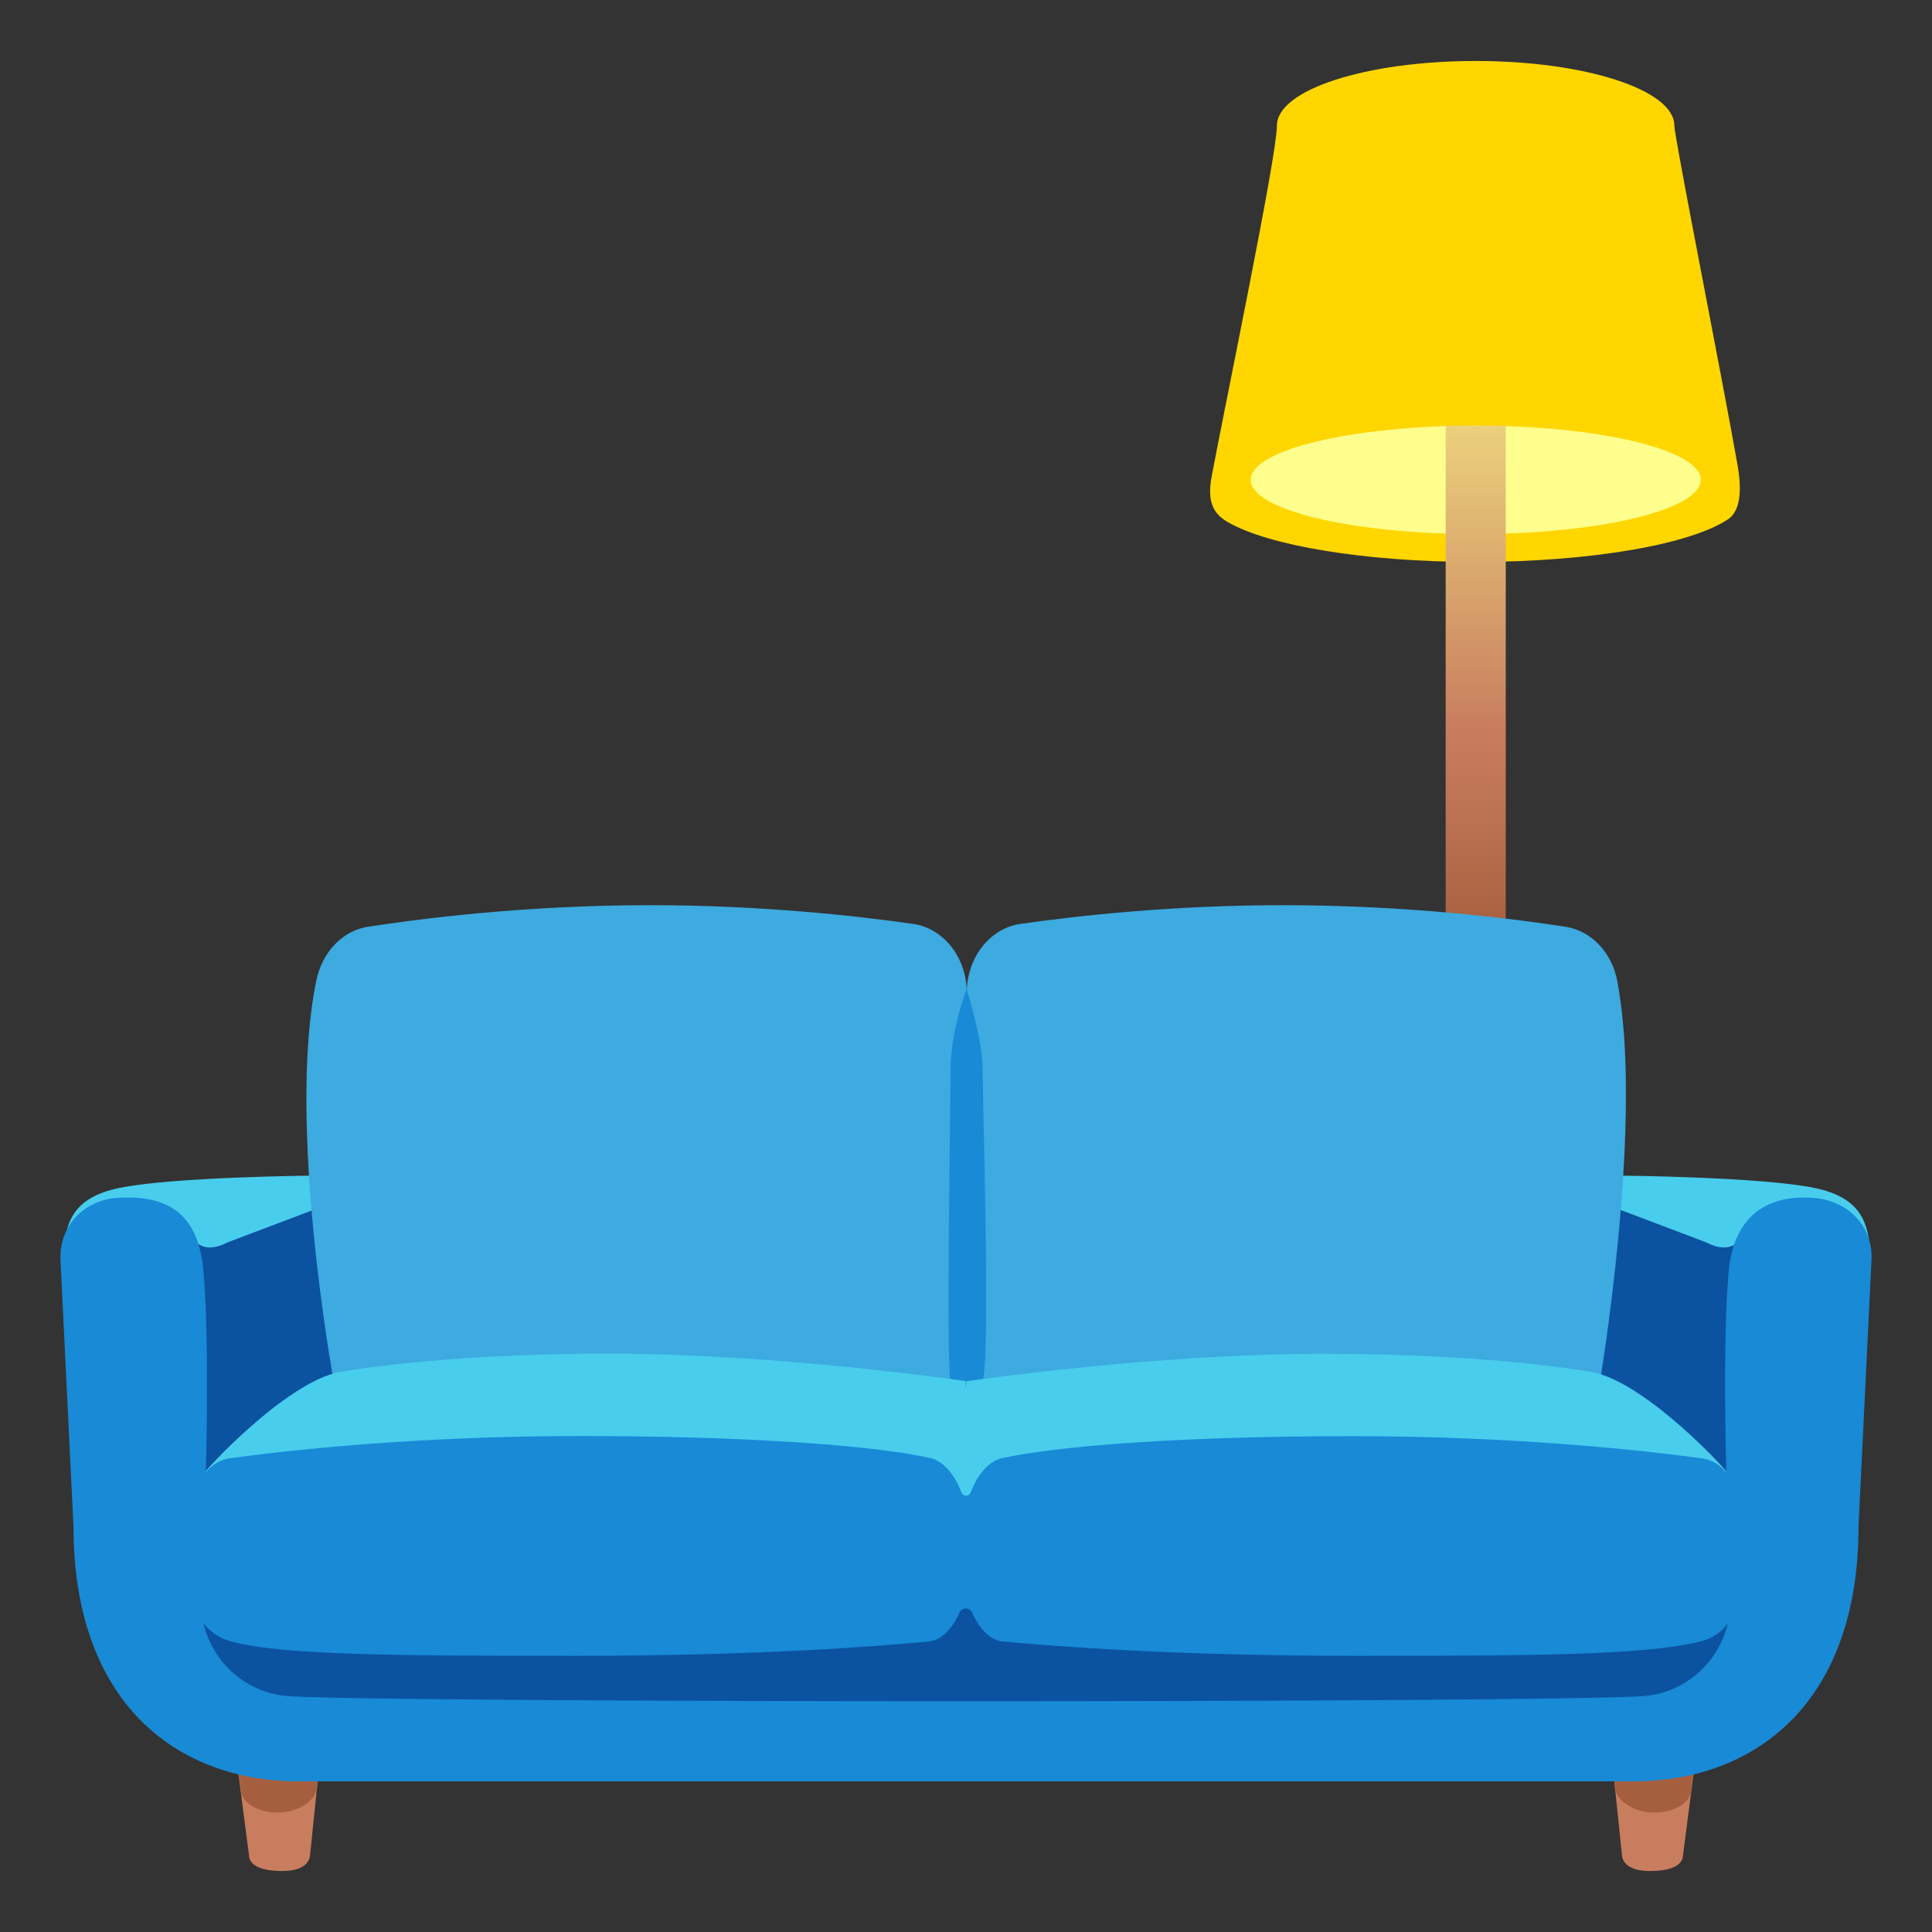 <?xml version="1.0" encoding="utf-8"?>
<!-- Generator: Adobe Illustrator 24.1.2, SVG Export Plug-In . SVG Version: 6.00 Build 0)  -->
<svg version="1.1" id="Layer_5" xmlns="http://www.w3.org/2000/svg" xmlns:xlink="http://www.w3.org/1999/xlink" x="0px" y="0px"
	 viewBox="0 0 128 128" style="enable-background:new 0 0 128 128;" xml:space="preserve">
<rect x="0" y="0" width="128" height="128" fill="#333333" stroke="none"/>
<g>
	<path style="fill:#FFD600;" d="M110.93,8.32c0-2.36-5.89-4.28-13.16-4.28c-7.27,0-13.17,1.91-13.17,4.28
		c0,2.01-3.42,18.4-4.33,23.28c-0.33,1.77,0.21,2.49,1.09,3c2.68,1.54,9.02,2.63,16.4,2.63c7.74,0,14.33-1.19,16.76-2.85
		c0.65-0.45,0.95-1.56,0.6-3.55C114.09,24.96,110.93,9.09,110.93,8.32z"/>
	<ellipse style="fill:#FFFF8D;" cx="97.77" cy="31.79" rx="14.91" ry="3.59"/>
	<linearGradient id="SVGID_1_" gradientUnits="userSpaceOnUse" x1="97.768" y1="14.655" x2="97.768" y2="73.951">
		<stop  offset="0.041" style="stop-color:#FFFF8D"/>
		<stop  offset="0.567" style="stop-color:#C87D5E"/>
		<stop  offset="0.676" style="stop-color:#BA7151"/>
		<stop  offset="0.799" style="stop-color:#A65F3E"/>
	</linearGradient>
	<rect x="95.78" y="28.2" style="fill:url(#SVGID_1_);" width="3.98" height="50.42"/>
	<path style="fill:#C87D5E;" d="M112.27,117l-0.77,5.95c-0.02,0.51-0.57,1.01-2.2,1.01c-1.45,0-1.8-0.62-1.84-1.03l-0.61-5.92
		H112.27z"/>
	<path style="fill:#A65F3E;" d="M107,118.53c0.17,0.8,1.26,1.56,2.61,1.56s2.44-0.69,2.44-1.55l0.19-1.55
		c-0.15,0-5.25,0.01-5.4,0.03L107,118.53z"/>
	<path style="fill:#C87D5E;" d="M15.73,117l0.77,5.95c0.02,0.51,0.57,1.01,2.2,1.01c1.45,0,1.8-0.62,1.84-1.03l0.61-5.92H15.73z"/>
	<path style="fill:#A65F3E;" d="M21,118.53c-0.17,0.8-1.26,1.56-2.61,1.56c-1.35,0-2.44-0.69-2.44-1.55L15.76,117
		c0.15,0,5.25,0.01,5.4,0.03L21,118.53z"/>
	<polygon style="fill:#0B52A0;" points="115.07,82.41 114.67,98.21 105.4,91.32 107.23,79.59 	"/>
	<path style="fill:#48CDED;" d="M113.04,82.31c1.04,0.54,1.9,0.48,2.52-0.52c1.54-2.44,3.6-2.32,5.07-2.21
		c1.4,0.1,2.33,0.74,3.2,2.51c-0.24-1.02-0.48-2.74-3.59-3.38c-3.54-0.74-12.78-0.82-12.78-0.82c-0.18-0.09-0.23,2.22-0.23,2.22
		L113.04,82.31z"/>
	<polygon style="fill:#0B52A0;" points="13.05,82.41 13.45,98.21 22.72,91.32 20.89,79.59 	"/>
	<path style="fill:#48CDED;" d="M15.08,82.31c-1.04,0.54-1.9,0.48-2.52-0.52c-1.54-2.44-3.6-2.32-5.07-2.21
		c-1.4,0.1-2.33,0.74-3.2,2.51c0.24-1.02,0.48-2.74,3.59-3.38c3.54-0.74,12.78-0.82,12.78-0.82c0.18-0.09,0.23,2.22,0.23,2.22
		L15.08,82.31z"/>
	<path style="fill:#3DAAE0;" d="M107.28,65.77c-0.04-0.28-0.09-0.56-0.14-0.82c-0.37-1.87-1.73-3.29-3.42-3.55
		c-3.43-0.53-10.4-1.43-18.7-1.43c-7.37,0-13.69,0.71-17.41,1.24c-2.04,0.29-3.56,2.25-3.56,4.56c0-2.32-1.52-4.27-3.56-4.56
		c-3.72-0.53-10.05-1.24-17.41-1.24c-8.3,0-15.28,0.9-18.7,1.43c-1.69,0.26-3.03,1.68-3.42,3.55c-1.99,9.52,1.15,26.56,1.15,26.56
		h41.95h41.95C105.99,91.51,108.78,75.21,107.28,65.77z"/>
	<path style="fill:#188AD6;" d="M65.09,91.51c-0.55,1.3-1.8,1.31-2.11,0c-0.31-1.31,0-18.09,0-20.65c0-2.56,1.06-5.33,1.06-5.33
		s1.06,3.29,1.06,5.33S65.64,90.21,65.09,91.51z"/>
	<path style="fill:#48CDED;" d="M114.42,97.58c0.16-0.01-5.43-6.07-8.98-6.68c0,0-6.46-1.21-17.75-1.21
		c-11.29,0-23.66,1.82-23.66,1.82L64,91.97l-0.03-0.47c0,0-12.38-1.82-23.66-1.82c-11.29,0-17.75,1.21-17.75,1.21
		c-3.55,0.61-9.14,6.67-8.98,6.68l45.18-0.12l5.24,3.56l4.22-3.56L114.42,97.58z"/>
	<path style="fill:#188AD6;" d="M120.21,79.37c-3.29-0.28-5.37,1.37-5.68,4.86c-0.32,3.55-0.26,9.23-0.16,13.32
		c-0.41-0.5-0.97-0.84-1.61-0.93c-3.89-0.53-12.36-1.47-23.21-1.47s-19.37,0.61-23.21,1.47c-0.88,0.2-1.63,1.18-2.03,2.26
		c-0.1,0.28-0.51,0.29-0.61,0c-0.4-1.08-1.15-2.06-2.03-2.27c-3.77-0.86-12.36-1.47-23.21-1.47c-10.85,0-19.32,0.94-23.21,1.47
		c-0.64,0.09-1.2,0.43-1.61,0.93c0.1-4.09,0.15-9.76-0.16-13.32c-0.31-3.49-2.01-5.09-5.68-4.86c-2.13,0.13-3.91,1.76-3.79,4.16
		l0.86,17.64c0,11.53,6.71,16.86,14.95,16.86h88.36c8.24,0,14.95-5.33,14.95-16.86l0.86-17.64
		C124.12,81.13,122.33,79.55,120.21,79.37z"/>
	<path style="fill:#0B52A0;" d="M112.67,108.75c-3.82,0.95-11.68,0.95-23.13,0.95c-11.44,0-19.39-0.6-23.13-0.95
		c-0.84-0.08-1.57-0.91-2-1.9c-0.17-0.38-0.68-0.38-0.85,0c-0.43,0.99-1.15,1.82-2,1.9c-3.73,0.36-11.68,0.95-23.13,0.95
		c-11.44,0-19.64,0-23.13-0.95c-0.73-0.2-1.38-0.62-1.82-1.21c0.62,2.66,2.9,4.68,5.72,4.84c7.47,0.44,82.08,0.44,89.56,0
		c2.81-0.16,5.08-2.18,5.71-4.82C114.05,108.15,113.4,108.57,112.67,108.75z"/>
</g>
</svg>
